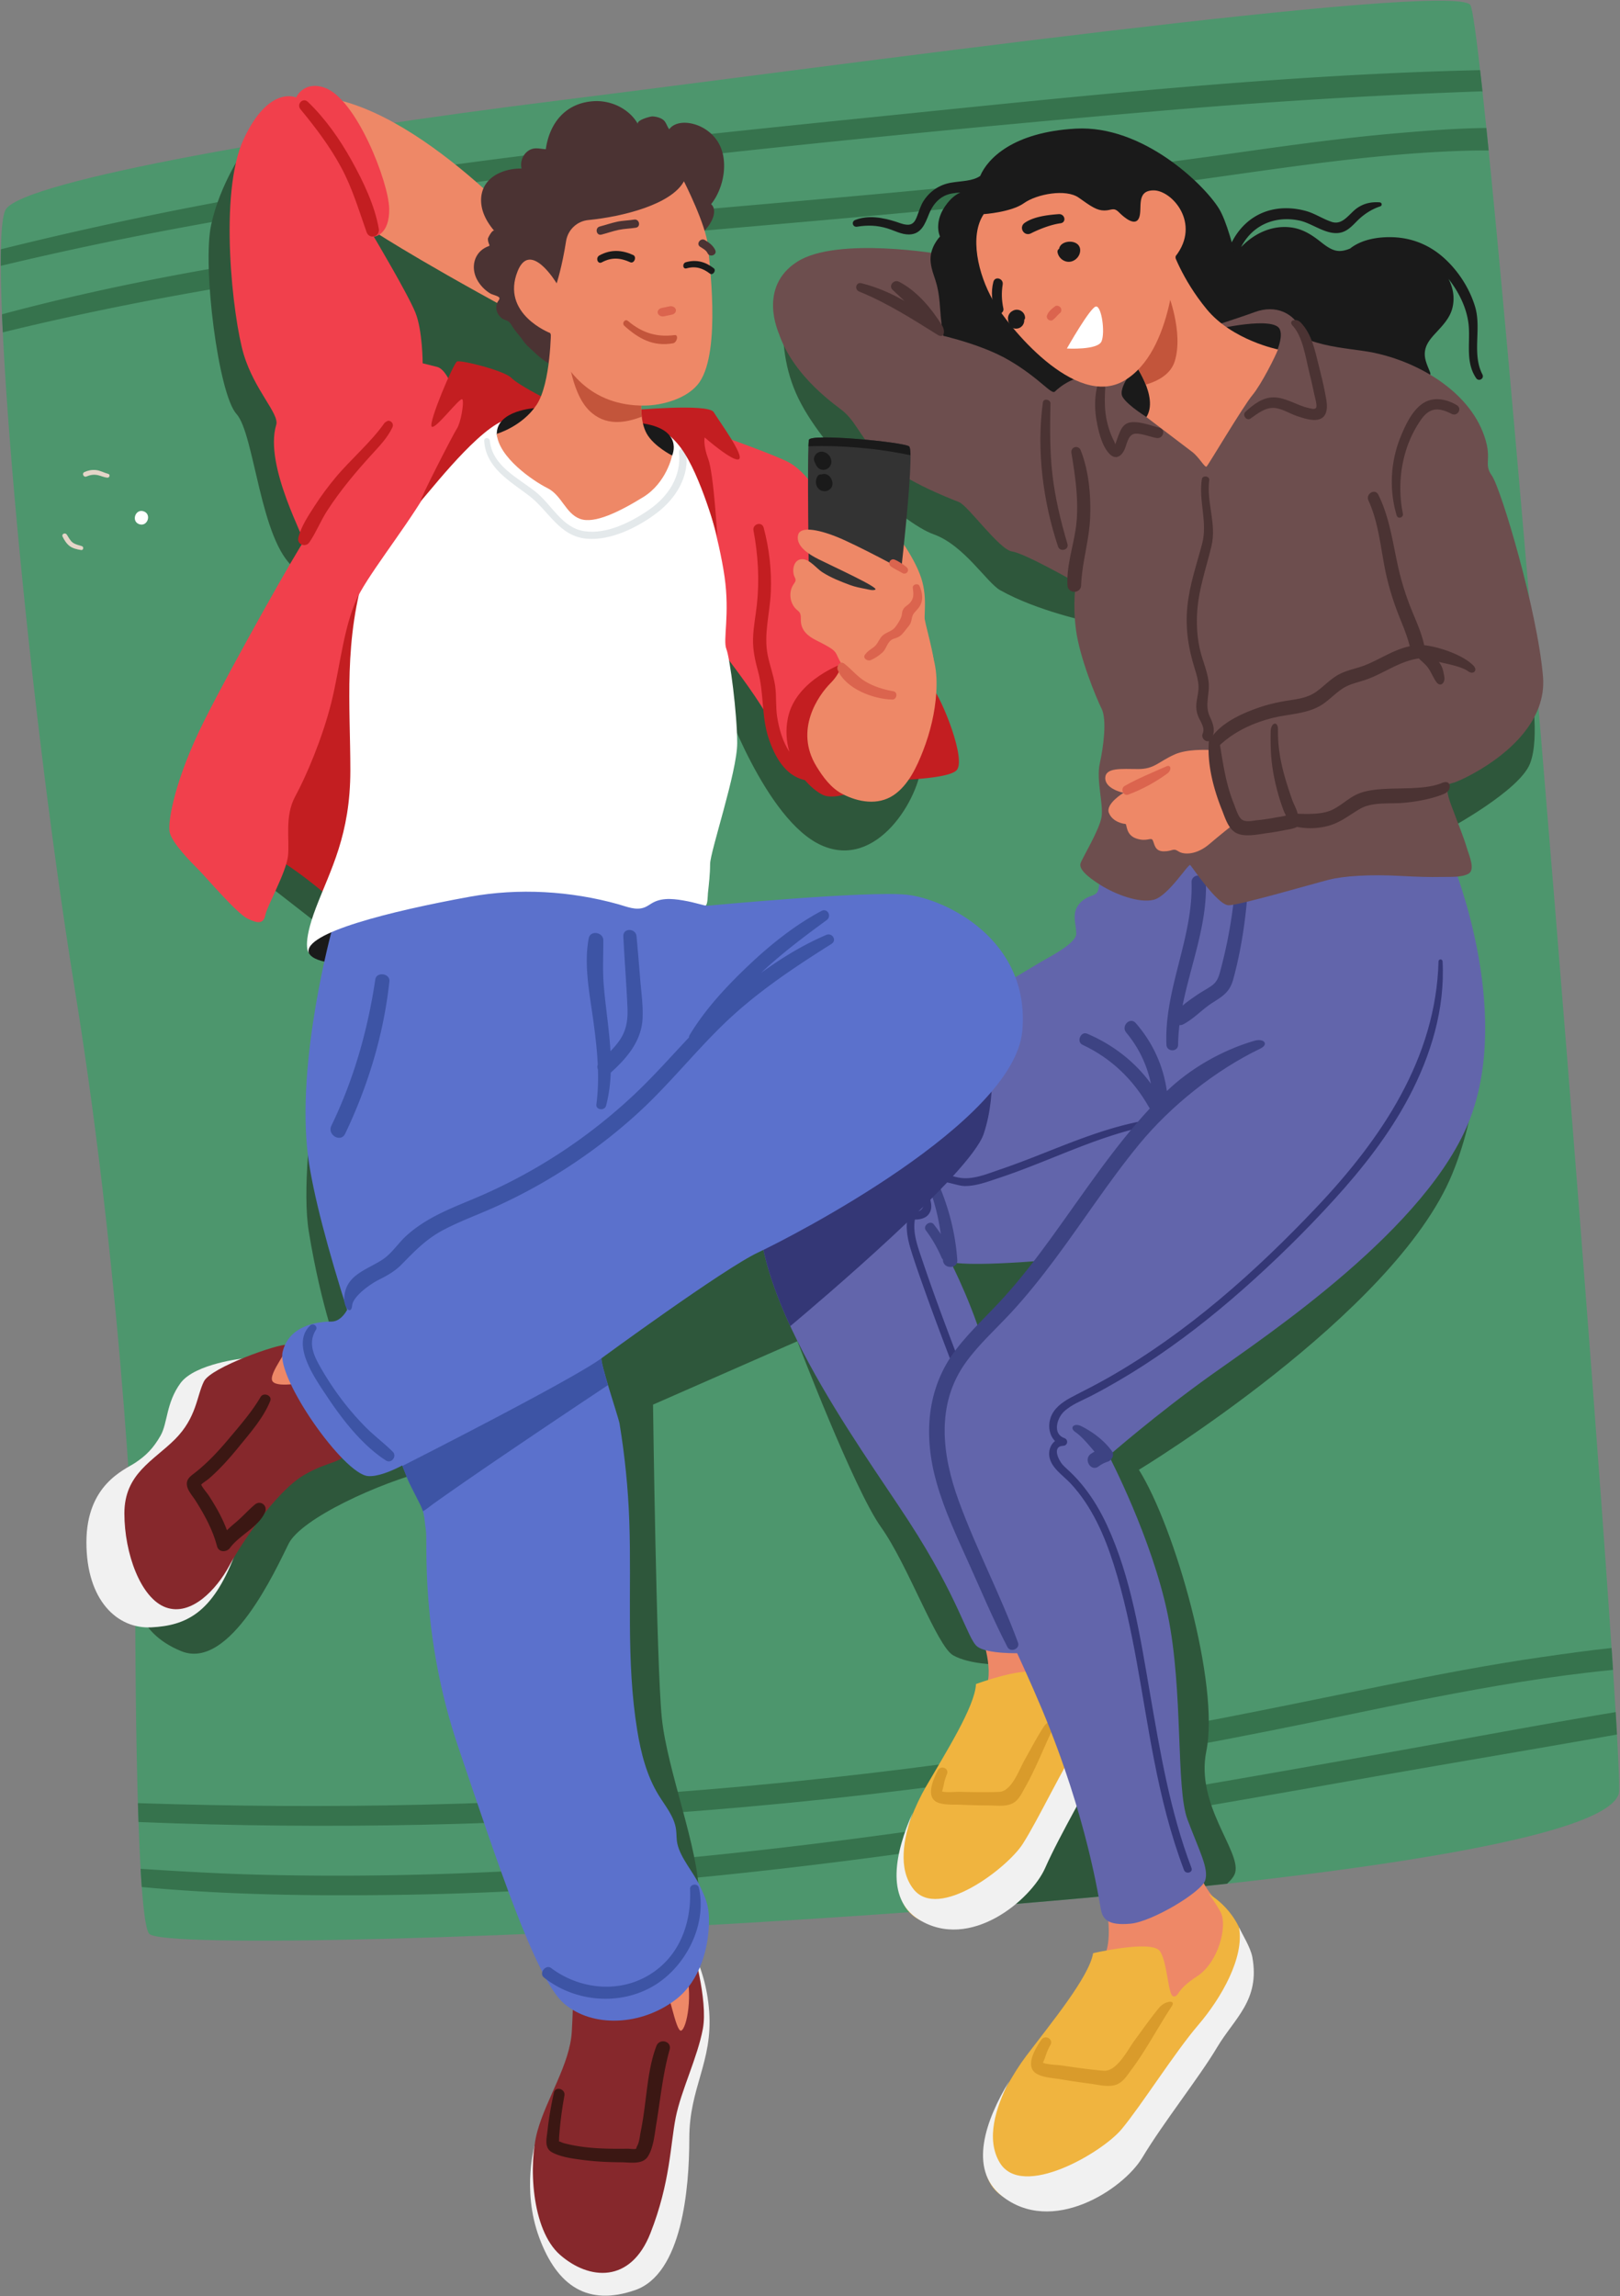 <?xml version="1.0" encoding="UTF-8"?> <svg xmlns="http://www.w3.org/2000/svg" viewBox="0 0 1142 1618"><rect x="0" y="0" width="1142" height="1618" fill="#808080" stroke="none"/><g fill="none" fill-rule="evenodd"><path fill="#4D966D" d="M95.334 1121.808s-.445 229.12 9.83 240.926c17.506 20.115 1015.477-24.121 1036.019-98.866 5.701-20.746-92.296-1243.048-104.703-1260.382-12.408-17.333-462.374 44.885-642.606 67.286-180.233 22.402-375.993 56.28-389.698 76.616-13.705 20.335 13.27 332.068 48.661 550.46 35.392 218.393 42.497 423.96 42.497 423.96"></path><path fill="#36734D" d="M216.404 131.465C143.854 143.283 71.947 157.947.632 175.669a500.836 500.836 0 0 0-.09 11.679c131.303-31.545 265.447-51.095 399.427-66.941 138.155-16.338 276.8-30.189 415.407-42.081 76.314-6.548 152.7-11.289 229.243-13.962.149.152.323.283.486.422a2799.475 2799.475 0 0 0-1.712-15.357c-138.356 3.139-276.38 17.66-413.958 31.669-137.99 14.051-276.078 28.059-413.031 50.367M1138.953 1206.514c-53.045 8.76-105.925 18.807-158.809 28.204-73.872 13.129-147.76 26.176-221.836 38.112-148.21 23.882-297.55 42.982-447.729 47.778-42.058 1.343-84.17 1.554-126.24.529-28.468-.693-56.847-2.361-85.23-4.177.258 4.52.534 8.81.83 12.824 60.06 5.572 120.878 6.402 180.944 5.53 75.601-1.098 151.1-6.051 226.306-13.724 150.518-15.356 299.733-40.93 448.634-67.327 61.295-10.866 122.742-21.084 184.054-31.945-.275-4.883-.583-10.16-.924-15.804M413.77 169.987c143.778-13.546 287.955-23.442 431.056-43.353 41.625-5.791 83.199-12.073 125.035-16.182 20.76-2.038 41.578-3.553 62.43-4.204 5.708-.178 11.41-.223 17.114-.213-.55-5.468-1.088-10.754-1.614-15.845-21.111.201-42.315 1.931-62.955 3.695-37.38 3.195-74.558 8.342-111.693 13.595-72.133 10.204-144.376 18.801-216.898 25.729-144.274 13.782-289.001 23.495-432.526 44.195-74.78 10.785-149.31 24.512-222.323 44.078.167 4.107.358 8.358.57 12.733 135.288-33.111 273.247-51.174 411.804-64.228"></path><path fill="#36734D" d="M497.846 1275.686c75.701-6.093 151.192-14.747 226.318-25.873 75.23-11.141 149.817-25.498 224.256-40.987 41.09-8.55 82.217-17.01 123.674-23.608 21.208-3.375 42.495-6.24 63.87-8.342.37-.036.742-.064 1.113-.1-.324-4.97-.665-10.121-1.022-15.447-16.292 1.736-32.518 4.02-48.509 6.318-37.452 5.38-74.626 12.516-111.69 20.078-74.458 15.194-148.745 30.673-223.814 42.632-150.505 23.976-302.558 37.888-454.926 41.422-66.648 1.546-133.302 1.087-199.917-1.113.134 4.499.277 8.943.431 13.304 133.388 5.487 267.176 2.423 400.216-8.284"></path><path fill="#2E573B" d="M809.6 339.488 557.085 194.454s-13.824 41.811 4.017 82.591c17.84 40.78 75.186 91.753 96.85 99.4 21.665 7.646 37.656 34.177 47.152 39.504 26.124 14.655 63.08 22.301 63.08 22.301l55.435 106.41-14.02 117.24-103.221 47.151-220.463-53.523L496.11 562.5l13.38-70.727s29.948 86.02 69.453 103.86c39.505 17.841 69.452-33.77 70.726-57.983 1.275-24.213-87.293-161.206-87.293-161.206L431.87 294.32l-31.974-84.178s-137.582-80.039-151.624-68.693c-14.042 11.347-76.05-36.105-76.05-36.105s-16.988 23.72-23.36 53.03c-6.371 29.31 5.084 119.31 17.828 133.327 12.743 14.018 16.745 89.823 40.868 108.63 24.124 18.805-70.178 183.197-70.178 183.197l86.31 67.233 14.363 20.697s-29.31 141.453-20.39 196.25c8.92 54.798 21.665 86.656 21.665 86.656l-144.002 166.94s-1.968 28.25 32.44 42.268c34.407 14.018 66.779-57.859 75.7-75.7 8.92-17.84 63.898-43.028 99.579-51.949 35.682-8.92 101.949 321.136 101.949 321.136l83.898-1.134s3.723 10.762 3.723-21.097-22.237-87.143-26.06-124.099c-3.824-36.956-6.205-220.895-6.205-220.895l101.76-44.675s39.77 104.145 58.886 130.906c19.116 26.761 39.505 84.107 50.974 90.48 11.47 6.371 30.585 6.371 30.585 6.371l1.274 34.407-4.432 135.727c57.45-4.623 113.624-9.84 165.616-15.602 3.032-2.74 5.122-5.442 5.757-7.98 3.822-15.294-28.094-47.59-20.391-85.383 9.568-46.934-22.03-157.555-47.517-198.334 0 0 180.116-109.086 220.895-208.486 40.78-99.4 1.209-203.595 1.209-203.595l-3.823-39.505s49.7-26.762 57.346-45.877c7.646-19.115 0-58.62 0-58.62l-268.89-140.179Z"></path><path fill="#6D4E4E" d="M663.824 179.253s-73.44-12.885-101.786 5.153c-28.346 18.038-12.884 50.68-12.884 50.68l128.843 25.338-14.173-81.17Z"></path><path fill="#EE8867" d="M777.506 1333.453s8.313 27.714 1.386 44.343c-6.93 16.63-9.7 41.571-9.7 41.571l66.513 8.315 36.03-63.744s-8.533-20.345-13.274-24.03c-4.741-3.684-11.67-13.384-14.441-24.47-2.772-11.085-41.572-5.543-41.572-5.543l-24.942 23.558Z"></path><path fill="#F0B43F" d="M770.577 1376.41s41.534-9.675 47.114-1.386c5.58 8.29 5.543 31.89 9.7 31.871 4.157-.018 1.188-4.353 16.387-14.122 15.2-9.768 22.01-36.127 16.423-45.802-5.586-9.675-8.369-12.434-8.369-12.434s23.612 12.365 26.514 41.453c2.902 29.087-10.9 41.62-23.278 62.462-12.378 20.841-39.925 54.234-50.904 77.841-10.98 23.606-67.388 52.571-98.248 30.926-28.182-19.766-.355-74.84 17.555-98.478 17.908-23.638 44.335-55.702 47.106-72.33"></path><path fill="#F1F1F1" d="M882.82 1379.182c-1.228-6.745-6.982-15.905-9.37-20.943 3.864 21.15-12.478 49.78-28.737 68.75-16.629 19.4-40.186 56.814-54.043 73.443-13.858 16.628-70.262 49.645-85.914 23.557-9.913-16.52-2.903-38.725 6.617-57.33-16.579 27.382-28.833 61.672-5.457 80.56 35.56 28.734 85.914-4.366 99.303-26.694 14.913-24.87 40.28-56.76 52.658-77.6 12.378-20.842 30.485-33.258 24.942-63.743"></path><path fill="#D99B2B" d="M817.287 1414.65c-6.089 7.29-11.518 15.19-17.187 22.813-5.202 6.996-12.708 22.636-22.295 21.78-9.927-.887-19.808-2.261-29.659-3.756-1.704-.258-12.28-.708-12.997-2.124.272.537 2.276-5.513 2.24-5.403a35.268 35.268 0 0 1 3.075-6.803c2.436-4.166-3.724-7.62-6.394-3.737-4.053 5.892-12.193 18.978-3.104 24.068 4.771 2.672 11.841 2.919 17.155 3.83 6.853 1.175 13.736 2.179 20.631 3.079 5.694.744 12.754 2.712 18.336.588 4.886-1.86 7.79-6.923 10.795-10.895 9.261-12.24 19.624-31.484 28.123-44.265 3.251-4.89-4.879-3.771-8.719.825"></path><path fill="#EE8867" d="M689.486 1146.089s10.903 24.756 6.39 40.979c-4.515 16.226-4.216 39.685-4.216 39.685l62.666.059 26.09-63.285s-10.258-17.893-15.08-20.766c-4.824-2.872-12.368-11.073-16.214-21.039-3.848-9.966-39.206-.359-39.206-.359l-20.43 24.726Z"></path><path fill="#F0B43F" d="M688.002 1186.74s37.42-13.756 43.551-6.708 8.812 28.948 12.668 28.452c3.854-.495.6-4.176 13.577-14.987 12.977-10.813 16.262-36.05 9.966-44.384-6.296-8.334-9.197-10.572-9.197-10.572s23.331 8.755 29.371 35.406c6.039 26.652-5.323 39.868-14.409 60.628-9.085 20.761-30.798 54.911-38.267 78.076-7.471 23.165-56.469 56.53-87.591 40-28.421-15.096-8.941-69.393 4.952-93.385 13.895-23.99 34.722-56.78 35.379-72.526"></path><path fill="#F1F1F1" d="M792.455 1176.394c-1.914-6.117-8.308-13.952-11.103-18.353 6.02 19.179-5.847 47.62-18.75 67.092-13.194 19.912-30.743 57.334-41.685 74.357-10.942 17.02-59.473 54.143-76.996 31.742-11.097-14.185-7.15-35.593-.459-53.95-12.23 27.312-19.653 60.536 4.21 75.369 36.298 22.565 79.203-13.94 89.055-36.195 10.975-24.79 30.837-57.293 39.923-78.054 9.085-20.76 24.455-34.362 15.805-62.008"></path><path fill="#D99B2B" d="M735.74 1216.841c-4.812 7.465-8.939 15.419-13.32 23.143-4.022 7.088-9.186 22.463-18.18 22.772-9.312.32-18.637.183-27.947-.07-1.61-.044-11.476.756-12.303-.476.313.467 1.477-5.376 1.456-5.27a32.95 32.95 0 0 1 2.07-6.665c1.782-4.146-4.332-6.642-6.362-2.732-3.08 5.934-9.128 19.011-.11 22.687 4.734 1.929 11.321 1.345 16.357 1.579 6.493.301 12.994.44 19.494.482 5.37.035 12.145 1.048 17.08-1.564 4.318-2.287 6.43-7.32 8.761-11.351 7.184-12.421 14.582-31.468 20.996-44.304 2.453-4.911-4.96-2.936-7.993 1.769"></path><path fill="#6265AB" d="M719.122 1164.988s-23.374.794-30.302-4.749c-6.928-5.543-12.47-33.257-48.5-88.686-36.028-55.428-115.707-161.433-104.622-234.876 5.816-38.534 51.305-73.472 81.758-90.073 28.07-15.301 105.373-62.387 116.744-69.005 5.711-3.323 24.61-12.903 24.5-19.656-.092-5.37-2.022-10.827-.578-16 1.38-4.937 5.72-8.653 10.543-10.393 1.575-.568 3.308-1.018 4.403-2.285.87-1.004 1.186-2.36 1.464-3.658.397-1.851 5.421-30.731 5.752-30.738l126.093-2.772 5.543 217.557-155.893 76.907s-69.286 6.929-85.915 2.772c0 0 18.015 34.642 26.33 69.286 8.314 34.642 34.642 203.698 34.642 203.698l-11.962 2.671Z"></path><path fill="#3D4383" d="M659.666 829.834c-1.619-3.577-7.938-.979-6.41 2.703 4.914 11.844 8.174 24.372 9.944 37.092-1.578-2.346-3.222-4.65-5-6.882-2.466-3.096-7.93 1.058-5.534 4.271a94.307 94.307 0 0 1 11.082 19.217c.252.585.588 1.025.975 1.345.004.124.011.25.014.373.192 6.515 10.536 6.45 10.09 0-1.415-20.472-6.723-39.476-15.16-58.119"></path><path fill="#343776" d="M803.428 790.327c-34.286 6.808-65.437 22.623-98.353 33.777-8.461 2.87-18.226 7.038-27.264 6.047-6.55-.718-12.782-4.415-19.507-2.564-4.506 1.24-7.684 4.487-8.376 9.136-.367 2.465.138 4.912.52 7.341.219 1.391 1.09 3.903.747 5.138-1.248 4.475-4.51 5.02-8.442 4.808-1.138-.06-2.324.874-2.59 1.971-2.131 8.797-.438 17.125 2.215 25.63 3.03 9.71 6.476 19.312 9.892 28.892 7.03 19.72 14.499 39.277 21.964 58.834 1.225 3.21 6.44 1.818 5.199-1.434-6.834-17.89-13.668-35.784-20.17-53.8a1251.44 1251.44 0 0 1-9.247-26.489c-3.063-9.122-6.682-18.512-5.082-28.186 4.52-.05 9.04-1.188 10.91-5.872 1.985-4.97-1.324-9.567-.666-14.47 1.619-12.078 17.134-3.44 24.63-3.303 8.24.15 16.619-3.119 24.327-5.662 33.734-11.128 65.646-27.732 100.433-35.66 2.705-.616 1.548-4.667-1.14-4.134"></path><path fill="#6265AB" d="M1024.162 608.726s41.571 101.157 12.472 178.757c-29.1 77.599-144.115 153.813-182.914 181.528-38.8 27.714-72.057 56.815-72.057 56.815s30.485 58.199 41.571 112.242c11.085 54.043 5.542 121.942 13.857 144.114 8.314 22.172 15.243 34.643 12.471 42.957-2.77 8.315-37.414 29.1-52.657 30.485-15.242 1.386-19.399-2.77-20.785-9.7-1.386-6.927-9.7-65.128-41.57-141.342-31.873-76.214-80.373-159.357-77.602-206.471 2.772-47.114 116.401-146.886 141.343-185.686 24.943-38.8 33.257-88.685 33.257-88.685l22.511-131.915 170.103 16.9Z"></path><path fill="#3D4383" d="M884.205 733.44c-23.557 6.929-45.578 19.96-61.632 35.413-2.508-17.853-9.95-34.143-21.934-47.895-4.038-4.634-10.585 2.076-6.706 6.706 8.755 10.45 14.668 22.824 17.408 36.036-11.352-15.651-27.189-27.768-45.033-35.284-4.42-1.862-7.656 5.75-3.288 7.795 20.371 9.538 35.99 24.655 47.01 44.147.161.286.345.525.531.758-25.84 27.876-47.27 60.545-69.397 91.033-10.406 14.339-21.199 28.413-33.06 41.587-11.186 12.425-23.71 23.665-33.929 36.945-21.32 27.708-23.238 61.599-13.869 94.425 5.517 19.33 14.13 37.706 22.377 55.986 8.98 19.905 17.482 40.223 27.518 59.619 2.086 4.032 9.05 1.235 7.44-3.136-12.44-33.803-29.364-65.86-41.73-99.688-11.896-32.536-16.424-68.368 5.06-98.007 9.19-12.68 20.984-23.23 31.594-34.672 11.001-11.863 21.09-24.54 30.776-37.487 20.132-26.91 38.29-55.313 59.65-81.297 22.247-27.058 53.54-52.094 85.371-67.441 6.4-3.085 2.637-7.541-4.157-5.543"></path><path fill="#3D4383" d="M869.969 632.273c-1.884 17.67-5.187 35.13-9.817 52.285-1.246 4.614-2.422 7.653-6.491 10.42-3.261 2.216-6.788 4.04-10.041 6.295-3.222 2.233-6.815 4.64-9.98 7.395 5.762-28.895 17.33-56.886 16.462-86.812-.19-6.508-10.33-6.534-10.133 0 1.176 39.141-19.321 75.062-17.705 114.323.217 5.271 8.17 5.321 8.227 0 .05-4.638.39-9.23.933-13.792a4.76 4.76 0 0 0 2.564-.497c7.514-3.812 13.695-10.826 20.92-15.38 7.613-4.798 12.064-7.605 14.518-16.635 5.113-18.816 8.153-38.19 9.81-57.602.509-5.98-8.645-5.845-9.267 0M783.858 1022.665c-5.347-7.434-13.332-13.496-21.595-17.626-5.038-2.519-8.77.98-4.157 4.157 4.694 3.234 9.835 9.553 13.45 13.794-.845.457-1.678.946-2.491 1.494-5.564 3.755-.117 12.885 5.246 8.974 2.067-1.508 4.096-2.63 6.537-3.394 2.843-.89 4.994-4.64 3.01-7.399"></path><path fill="#343776" d="M1016.927 677.476c-.098-1.829-2.81-1.85-2.857 0-1.812 68.252-40.247 124.91-85.647 172.914-43.474 45.965-91.67 88.847-146.844 120.29-7.585 4.321-15.328 8.304-23.102 12.27-5.752 2.934-11.807 6.193-15.601 11.625-4.485 6.424-4.4 15.638.843 20.925-2.782 2.187-4.376 5.792-4.125 9.728.556 8.716 9.74 14.373 15.112 20.148 14.84 15.954 23.817 36.378 30.332 56.92 14.279 45.008 19.548 92.265 28.604 138.45 5.13 26.173 11.52 52.095 21.002 77.061 1.239 3.263 6.537 1.85 5.282-1.456-15.101-39.765-22.112-81.757-29.325-123.498-6.858-39.677-13.185-81.253-30.254-118.089-4.296-9.27-9.454-18.133-15.748-26.194-3.061-3.918-6.368-7.62-9.954-11.065-1.85-1.776-3.845-3.432-5.574-5.327-2.36-2.586-8.085-12.957.533-13.35 3.143-.143 3.666-4.376.73-5.394-8.518-2.952-5.23-13.94-.505-18.508 5.397-5.217 13.142-8.019 19.702-11.426 12.834-6.669 25.32-13.998 37.457-21.864 24.513-15.889 47.607-33.943 69.487-53.28 22.475-19.863 43.995-40.988 64.174-63.185 20.007-22.009 38.589-45.657 52.526-72.032 15.496-29.326 25.542-62.256 23.752-95.663"></path><path fill="#1A1A1A" d="M1045.01 263.862c-7.598-14.676-.458-32.265-5.196-47.861-3.993-13.14-12.136-25.61-22.441-34.687-10.092-8.89-22.275-13.742-35.723-14.165-10.036-.316-21.852 1.53-29.933 8.017-3.44 1.363-6.971 2.318-10.737 1.237-4.31-1.237-7.988-4.458-11.47-7.127-6.152-4.717-12.323-8.273-20.178-9.106-13.271-1.408-25.504 4.605-34.431 13.942a37.882 37.882 0 0 1 5.38-7.911c9.175-10.35 22.679-13.615 35.954-10.725 9.486 2.066 20 11.377 30.032 8.12 4.179-1.356 7.245-4.696 10.242-7.72 4.656-4.697 10.16-8.37 16.485-10.456 1.565-.516 1.237-2.701-.381-2.818-5.881-.423-11.12.645-16.012 4.08-5.564 3.907-10.017 12.265-17.846 9.684-6.35-2.093-11.82-5.982-18.382-7.748-6.383-1.717-13.067-2.345-19.634-1.504-24.622 3.15-38.168 25.794-38.32 48.745-7.185 26.947 9.24 58.067 33.134 71.843 14.975 8.634 33.797 11.108 50.839 10.669 8.937-.231 17.69-1.665 26.298-4.052 10.038-2.784 19.755-6.226 30.315-5.956 1.734.044 2.848-.876 3.368-2.09 1.399-.772 2.387-2.322 1.749-3.941-1.923-4.88-4.39-9.553-3.588-14.951.743-4.99 3.903-8.725 7.222-12.341 4.94-5.381 10.278-10.703 12.098-18.021 1.803-7.253.46-14.252-2.745-20.505 7.686 9.799 13.583 21.848 14.34 34.329.745 12.23-2.164 24.796 5.128 35.61 1.843 2.732 5.962.363 4.433-2.591"></path><path fill="#1A1A1A" d="M859.306 147.021c-10.488-17.043-53.752-58.997-100.95-56.375-44.581 2.478-62.251 21.328-67.388 33.354-5.6 3.797-13.041 3.437-20.643 4.753-8.001 1.386-14.8 5.914-19.214 12.748-2.13 3.297-3.09 6.921-4.503 10.532-.807 2.06-1.635 4.36-3.67 5.587-3.256 1.962-8.172-.362-11.354-1.367-9.17-2.896-19.433-4.864-28.693-1.242-2.958 1.156-1.835 5.265 1.309 4.746 7.382-1.219 14.082-1.006 21.276 1.181 5.046 1.533 10.012 4.41 15.429 4.294 8.623-.184 11.224-7.608 13.966-14.398 2.145-5.309 5.506-10.082 10.748-12.72 3.552-1.788 7.473-2.166 11.394-2.452-2.75 1.236-5.802 3.282-9.117 7.426-10.488 13.11-5.244 23.598-5.244 23.598s-7.867 7.866-6.555 18.355c1.31 10.488 5.244 11.8 6.555 31.464 1.31 19.665 3.933 27.532 3.933 27.532l66.863 53.752 123.236-51.13 23.599-22.287s-10.49-60.308-20.977-77.35"></path><path fill="#6D4E4E" d="M607.134 193.426s43.807 34.788 48.96 41.23c0 0 33.5 6.442 55.403 19.326 21.904 12.885 29.634 24.48 32.21 21.904 2.578-2.577 14.174-12.884 32.213-11.596 19.06 1.36 41.863-8.208 59.893-13.193 13.327-3.684 26.61-7.531 39.867-11.46 5.706-1.691 11.458-3.288 17.119-5.127 11.526-3.744 20.07 1.514 30.649 5.357 12.338 4.482 25.567 5.66 38.465 7.558 32.062 4.719 70.545 24.945 83.289 56.807 7.732 19.326 0 21.903 6.443 30.922 6.442 9.019 32.21 95.344 36.076 141.729 2.54 30.49-23.673 53.885-47.888 67.516-4.534 2.552-9.212 4.942-14.058 6.849-.966.38-3.928.859-4.577 1.635-2.991 3.582 1.989 14.808 3.31 18.46 3.257 8.998 7.09 17.798 9.772 26.996 1.296 4.449 5.992 14.67.807 17.44-5.007 2.678-12.997 2.085-18.45 2.207-9.374.209-18.766-.144-28.126-.664-23.191-1.29-41.23 0-51.537 2.577-10.308 2.577-63.134 18.038-70.864 18.038-7.731 0-25.77-27.057-27.057-28.345-1.29-1.29-15.462 21.903-25.77 24.48-10.307 2.577-27.056-3.866-37.364-10.308-10.307-6.442-15.462-11.596-14.173-15.461 1.288-3.865 13.529-23.836 14.817-32.856 1.289-9.018-3.865-25.768-1.288-37.364 2.577-11.596 5.154-30.923 1.288-38.653-3.865-7.731-15.461-36.076-18.038-55.403-2.577-19.327 0-33.5 0-33.5s-36.077-20.614-45.095-21.903c-9.02-1.288-30.923-32.211-37.365-34.788-6.442-2.577-43.807-16.75-57.98-33.5-14.173-16.75-15.461-24.48-25.768-32.21-10.308-7.731-42.52-32.211-46.384-67-3.02-27.163 20.615-45.094 61.2-27.7"></path><path fill="#EE8867" d="M861.129 555.554c-2.912-8.72-4.33-17.808-5.498-26.9-6.765-.438-19.368-.64-27.53 2.986-11.596 5.154-14.173 10.308-25.769 10.308-11.596 0-23.192-1.289-23.192 6.442s12.885 10.308 12.885 10.308-12.885 7.731-10.308 14.172c2.577 6.443 10.308 7.731 11.596 7.731 1.289 0 0 7.731 7.73 10.307 7.732 2.578 10.308-1.288 11.597 1.29 1.288 2.576 1.288 7.73 7.73 7.73 6.443 0 6.443-2.577 10.308 0s12.884 2.577 21.903-5.154c6.934-5.943 15.36-12.623 18.895-15.403-3.584-7.882-7.599-15.589-10.347-23.817"></path><path fill="#4B3333" d="M1038.76 469.152c-7.257-7.57-24.182-13.325-34.795-14.477-1.767-8.284-5.21-15.922-8.43-23.755-3.787-9.21-6.898-18.685-9.22-28.371-4.368-18.235-6.236-36.913-14.69-53.922-2.327-4.683-9.084-.583-6.953 4.064 7.89 17.21 8.716 36.5 13.056 54.71 2.209 9.268 5.16 18.322 8.684 27.169 2.745 6.89 5.62 13.665 7.372 20.842-11.222 2.34-20.604 8.984-31.258 13.273-6.218 2.503-12.983 3.444-18.907 6.704-5.674 3.122-10.11 7.948-15.284 11.753-6.196 4.557-13.013 5.384-20.405 6.54-7.124 1.116-14.16 2.715-20.971 5.099-11.596 4.059-24.871 10.075-32.51 20.198-1.156.59-2.091 1.69-2.218 3.11-1.45 16.08 3.178 33.75 9.13 48.553 2.16 5.374 4.348 13.157 9.803 16.207 6.118 3.422 15.993 1.046 22.49.188a160.168 160.168 0 0 0 12.287-2.086c2.535-.538 5.899-.877 8.353-2.231 7.407 1.409 14.884 1.212 22.206-.798 8.769-2.407 14.716-7.621 22.384-12.01 8.143-4.66 19.34-3.456 28.397-4.002 9.316-.562 22.267-2.805 30.865-6.567 6.01-2.631 4.66-10.273-1.29-7.731-16.241 6.94-42.774 1.18-58.917 7.568-7.223 2.858-12.587 8.832-19.747 11.916-6.631 2.857-16.28 2.549-23.41 2.349-.775-3.36-2.846-6.896-3.78-9.563-5.856-16.734-10.374-31.923-10.104-49.635.099-6.557-5.045-5.27-5.155 1.289-.185 11.24.124 20.164 2.25 31.208a151.605 151.605 0 0 0 3.895 15.673c.9 2.942 1.885 5.86 2.97 8.739.122.322.939 2.146 1.652 3.58-2.624.693-5.573 1.024-7.863 1.467-4.198.81-8.427 1.43-12.684 1.842-3.531.34-8.667 1.769-11.338-1.237-2.23-2.51-3.775-7.765-5-10.831-5.367-13.433-7.338-26.97-9.606-41 10.283-9.443 22.589-15.21 36.056-18.777 12.477-3.305 26.42-2.771 37.238-10.543 4.45-3.197 8.284-7.195 12.83-10.254 5.66-3.805 12.383-4.678 18.636-7.111 11.75-4.572 21.93-12.12 34.595-14.183.247-.04.475-.104.689-.184 1.895 1.874 4.09 3.574 5.742 5.554 2.833 3.396 4.192 7.485 6.66 11.036 2.749 3.954 6.466 1.029 5.68-3.633-.647-3.84-1.255-7.207-3.851-10.43 5.348 1.306 15.976 3.18 20.6 6.565 3.809 2.787 6.94-.658 3.867-3.865M761.855 317.398c-1.6-4.093-7.271-2.535-6.562 1.809 2.58 15.812 4.905 31.24 3.708 47.318-1.138 15.302-7.293 30.497-6.501 45.867.318 6.173 9.38 6.215 9.623 0 .632-16.28 5.819-31.89 6.376-48.241.53-15.604-.926-32.127-6.644-46.753M1026.978 285.537c-7.598-4.573-17.132-6.297-24.713-.743-6.852 5.02-11.148 14.055-14.373 21.67-7.622 18.002-8.88 37.98-3.348 56.72.838 2.84 4.965 1.647 4.397-1.211-2.961-14.9-2.282-30.338 2.297-44.841a79.532 79.532 0 0 1 9.152-19.395c2.189-3.367 4.64-6.74 8.435-8.34 4.964-2.094 10.067.094 14.556 2.294 4.083 2 7.572-3.762 3.597-6.154"></path><path fill="#4B3333" d="M752.48 383.293c-4.83-16.327-8.785-32.713-10.678-49.668-1.837-16.456-1.615-32.786-1.298-49.305.057-2.975-4.913-3.816-5.338-.723-4.584 33.287.06 69.751 10.675 101.526 1.393 4.17 7.907 2.455 6.639-1.83M664.291 229.684c-7.418-12.05-17.774-24.613-30.594-31.164-3.556-1.817-7.619 2.784-4.44 5.754 2.823 2.639 5.59 5.202 8.268 7.787-9.59-5.553-19.95-9.913-30.267-12.477-3.89-.967-5.144 4.414-1.613 5.852 19.643 8.003 37.307 19.253 55.225 30.453 5.078 3.174 5.42-2.957 3.421-6.205"></path><path fill="#DB644E" d="M822.303 540.016c-9.145 4.053-20.85 8.834-29.497 13.852-3.158 1.833-1.068 7.395 2.56 6.072 9.542-3.481 19.494-8.928 27.662-14.953 2.939-2.17 2.613-6.45-.725-4.971"></path><path fill="#4B3333" d="M852.871 505.033c-3.927-8.277.185-16.122-.915-24.836-.915-7.257-3.93-13.996-5.715-21.044-2.125-8.394-2.767-17.072-2.42-25.707.683-16.993 6.23-32.202 10.161-48.509 3.828-15.869-3.616-30.806-1.543-46.589.385-2.924-4.717-3.64-5.189-.702-2.45 15.272 4.193 30.374.196 45.49-3.934 14.876-8.933 28.993-10.44 44.442-1.48 15.15.664 29.124 5.187 43.553 1.275 4.065 2.495 8.177 2.69 12.458.187 4.132-1.096 8.022-1.486 12.093-.293 3.065.013 5.861 1.095 8.731 1.425 3.782 5.18 8.19 3.368 12.417-1.782 4.163 4.03 7.89 6.258 3.658 2.855-5.414 1.244-10.206-1.247-15.455"></path><path fill="#6D4E4E" d="M779.784 265.578s-6.442 11.596-5.153 20.615c1.288 9.02 9.018 34.788 11.595 34.788s6.443-20.615 11.596-21.903c5.153-1.289 36.076 10.307 36.076 10.307l31.45-5.516s25.242-24.118 32.972-22.83c7.731 1.29 27.058 11.596 32.211 10.308 5.154-1.289-7.668-44.493-11.596-55.403-5.797-16.106-19.97-21.259-34.143-16.106-14.173 5.154-40.586 13.53-40.586 13.53l-64.422 32.21Z"></path><path fill="#4B3333" d="M817.307 301.43c-6.021-1.572-14.483-4.811-20.687-3.727-5.491.959-7.116 6.408-8.87 10.979-.188.492-1.11 3.359-1.627 4.523-.024-1.054-1.372-3.455-1.53-3.794a62.324 62.324 0 0 1-4.051-11.584c-1.965-8.054-1.911-16.05-1.426-24.253.194-3.293-5.003-3.986-5.754-.78-1.822 7.779-1.713 15.834-.346 23.68 1.25 7.178 3.774 17.888 9.046 23.319 4.422 4.556 8.547 1.75 10.682-3.076 1.798-4.065 2.56-10.947 7.867-11.117 4.508-.145 10.239 2.309 14.705 3.053 4.654.775 6.75-5.978 1.99-7.222"></path><path fill="#1A1A1A" d="M800.752 258.15s-13.237 15.16-9.372 21.601c3.865 6.442 18.575 15.211 18.575 15.211l20.078-7.48-11.595-29.635-17.686.303ZM857.09 232.079s41.004-9.548 45.096 0c3.865 9.019-9.236 29.417-9.236 29.417l-38.436-1.071 2.577-28.346Z"></path><path fill="#EE8867" d="M799.11 255.27s18.038 24.48 9.02 38.654c0 0 27.056 20.615 32.21 24.48 5.154 3.866 9.02 11.596 10.308 10.308 1.288-1.29 25.77-42.518 32.211-50.25 6.442-7.73 16.75-28.345 18.038-32.21 0 0-32.21-6.442-50.249-28.346-18.038-21.903-24.48-42.518-24.48-42.518L799.11 255.27Z"></path><path fill="#C3553B" d="m811.714 218.06-12.604 37.21s5.18 7.037 8.6 15.747c8.902-2.584 17.583-7.406 20.39-16.39 6.443-20.615-5.154-48.961-5.154-48.961l-11.232 12.395Z"></path><path fill="#EE8867" d="M828.745 180.541s-1.289 67-36.076 87.614c-34.788 20.615-82.46-38.653-92.769-56.69-10.306-18.039-16.749-45.097-6.44-60.558 0 0 19.325-1.288 28.345-7.73 9.018-6.443 29.633-10.308 38.652-3.866 9.02 6.442 12.885 9.02 18.04 9.02 5.152 0 6.44-2.578 10.306 1.288 3.866 3.865 11.596 10.307 14.172 3.865 2.578-6.443-2.576-19.327 10.308-19.327 12.885 0 33.5 23.192 15.462 46.384"></path><path fill="#1A1A1A" d="M722.605 223.917c-.09-4.18-4.583-6.9-8.347-5.064-.17.083-.33.18-.487.28-1.988 1.003-3.224 3.135-3.206 5.39.003.32.048.643.13.956a5.262 5.262 0 0 0 .963 2.888c-.071.821.37 1.603 1.079 2.118 1.915 1.395 4.724 1.471 6.698.142 1.838-1.238 2.679-3.18 2.6-5.274.353-.387.582-.875.57-1.436M746.603 175.342c-.753.454-1.293 1.3-1.108 2.396.635 3.785 4.114 6.803 7.99 6.755 3.943-.047 7.439-3.326 7.914-7.191 1.112-9.034-13.722-8.885-14.796-1.96M746.285 150.907c-7.724.57-17.375 1.674-23.846 6.077-4.578 3.114-.629 9.961 4.35 7.44 5.944-3.01 14.14-6.175 20.784-7.075 4.444-.602 3.201-6.773-1.288-6.442"></path><path fill="#DB644E" d="M747.54 216.644c-.817-1.056-2.637-1.651-3.819-.762-1.114.838-2.198 1.704-3.192 2.682-1.137 1.12-1.913 2.298-2.485 3.797-.387 1.013.188 2.316.996 2.92.804.6 2.206.892 3.085.217 1.048-.804 1.877-1.606 2.75-2.588a25.425 25.425 0 0 1 2.433-2.38c1.115-.961 1.071-2.8.231-3.886"></path><path fill="#FFF" d="M752.083 245.608s16.75-29.634 20.615-29.634c3.864 0 6.442 18.038 3.864 24.48-2.576 6.442-24.479 5.154-24.479 5.154"></path><path fill="#4B3333" d="M934.088 276.963c-1.241-6.615-2.887-13.185-4.53-19.71-2.653-10.525-4.854-21.798-12.562-29.916-3.392-3.573-9.178-1.401-5.791 2.165 7.127 7.506 9.205 22.542 11.6 32.25 1.315 5.327 2.578 10.677 3.669 16.055.367 1.807 2.445 8.607 1.117 9.777-1.227 1.081-3.022.386-4.957-.029-8.311-1.782-16.178-7.482-24.79-7.536-7.83-.049-14.47 5.145-19.904 10.223-2.436 2.275.797 6.659 3.622 4.695 4.807-3.343 10.069-7.721 16.282-7.475 5.703.224 11.062 3.94 16.396 5.716 6.128 2.04 17.608 6.117 20.502-2.465 1.424-4.221.14-9.516-.654-13.75"></path><path fill="#1A1A1A" d="M707.321 217.438c-1.217-5.83-1.434-11.067-.486-16.958.68-4.234-5.464-6.163-6.58-1.814-1.785 6.94-1.139 14.477 1.657 21.052 1.375 3.233 6.055.815 5.41-2.28"></path><path fill="#343776" d="M693.459 798.991c10.308-30.922 3.865-64.422 3.865-64.422l-127.1 46.074c-17.221 16.206-31.444 35.615-34.526 56.033-4.408 29.21 5.547 63.57 21.396 97.85 18.771-15.734 126.955-107.305 136.365-135.535"></path><path fill="#1A1A1A" d="M241.876 679.104s-26.761 0-24.63-11.317c2.876-15.268 32.276-47.304 32.276-47.304h15.292l-22.938 58.62Z"></path><path fill="#EE8867" d="M225.31 940.346s-35.682 8.92-40.78 16.566c-5.097 7.647 7.647 35.682 7.647 35.682l57.589 2.514-24.456-54.762Z"></path><path fill="#F1F1F1" d="M172.303 957.18s-34.923 3.556-45.118 17.573c-10.195 14.018-8.921 28.036-14.018 36.956-5.098 8.92-10.195 14.019-17.841 19.116-7.646 5.097-34.408 15.293-34.408 56.072s21.664 61.169 45.877 59.894c24.213-1.274 42.78-9.857 58.347-50.17 15.565-40.31 27.035-92.557 27.035-92.557l-19.874-46.883Z"></path><path fill="#86282C" d="M217.664 973.479s-21.664 5.098-25.487 0c-3.823-5.098 13.733-24.615 9.415-25.688-4.318-1.074-52.743 15.494-57.841 25.688-5.097 10.195-5.097 25.487-20.39 40.779-15.292 15.292-35.681 24.213-35.681 52.248 0 28.036 11.469 59.896 29.31 66.267 17.84 6.372 35.682-12.743 44.602-29.31 8.92-16.566 33.134-52.25 52.249-63.717 19.115-11.47 29.673-7.948 30.129-19.266.455-11.32-22.483-48.275-26.306-47.001"></path><path fill="#3B1713" d="M147.372 1041.913a136.642 136.642 0 0 0 7.23-6.806c4.937-4.987 9.524-10.312 13.951-15.756 8.048-9.894 17.1-20.125 21.917-32.047 1.602-3.964-4.7-6.374-6.769-2.854-6.206 10.557-14.43 19.963-22.293 29.318-7.102 8.45-14.649 16.65-23.3 23.546-3.203 2.554-6.974 4.65-6.326 9.318.552 3.981 3.934 7.495 6.024 10.794 6.401 10.104 12.096 20.51 15.164 32.141 1.198 4.543 6.746 4.492 9.188 1.201 6.781-9.14 19.903-14.496 24.618-24.986 2.116-4.707-3.059-8.924-7.13-5.502-4.713 3.961-8.829 8.691-13.61 12.677-2.113 1.762-4.132 3.546-6.054 5.418-1.757-4.724-3.904-9.29-6.35-13.738-1.934-3.513-4.028-6.933-6.189-10.309-1.429-2.232-4.267-5.269-5.642-8.102 1.616-1.598 4.085-3.017 5.571-4.313"></path><path fill="#F1F1F1" d="M377.334 1510.045s-9.934 32.432 2.81 66.84c12.743 34.407 34.407 48.425 67.54 36.956 33.134-11.469 38.23-71.364 38.23-107.046s16.567-53.522 14.019-89.204c-2.55-35.683-19.115-54.798-19.115-54.798l-57.346 43.328-21.664 75.188-24.474 28.736Z"></path><path fill="#EE8867" d="M481.528 1364.905s10.121 34.207 8.847 52.048c-1.275 17.841-18.919 25.755-18.919 25.755l-18.038-34.675 2.55-43.328 25.56.2Z"></path><path fill="#86282C" d="M403.719 1405.485s59.895-12.744 63.718-8.921c3.823 3.823 8.92 35.683 12.743 34.408 3.823-1.274 8.92-25.487 2.549-45.877-6.372-20.39 5.097-14.018 5.097-14.018s11.47 38.23 7.646 58.62c-3.823 20.39-15.292 43.329-19.115 62.444-3.823 19.115-3.823 45.876-17.841 81.559-14.018 35.68-43.328 33.133-63.717 15.292-20.39-17.841-22.302-64.355-15.93-87.293 6.372-22.94 22.938-47.151 24.213-70.09 1.274-22.938.637-26.124.637-26.124"></path><path fill="#3B1713" d="M462.706 1441.843c-4.653 12.321-6.032 25.638-7.691 38.624-.923 7.216-1.87 14.431-3.332 21.561-.632 3.076-.928 7.368-2.451 10.086-.187.333-.892 2.135-.714 1.998-.916.707-4.65.07-5.747.083-13.71.16-27.586.044-41.042-2.895-1.487-.324-2.97-.68-4.44-1.071-.66-.176-2.3-.972-3.268-1.226.122-.93.077-2.429.1-2.752.116-1.637.249-3.273.398-4.909a275.832 275.832 0 0 1 3.353-24.541c.877-4.801-6.323-6.922-7.412-2.044-1.962 8.786-3.524 17.634-4.49 26.585-.627 5.827-2.613 12.439 3.534 15.595 6.505 3.34 15.106 4.355 22.268 5.282 8.754 1.133 17.57 1.468 26.39 1.535 5.809.045 14.589 1.79 18.365-3.817 4.148-6.16 4.938-16.051 6.133-23.238 2.923-17.574 4.544-35.064 9.378-52.284 1.712-6.101-7.17-8.297-9.332-2.572"></path><path fill="#5B71CC" d="M638.997 630.48c-27.218-2.866-140.976 7.844-140.976 7.844l-32.358-57.983-231.35 73.774s-25.786 93.114-17.19 160.442c3.448 27.017 14.741 68.104 27.581 108.546-2.32 4.044-5.957 8.204-11.108 8.204-10.028 0-30.083 2.865-34.38 21.487-4.298 18.623 42.975 85.951 60.165 87.384 6.41.534 15.406-2.916 24.171-7.45 3.762 9.334 6.61 15.773 8.061 18.194 8.595 14.325 7.162 18.622 8.595 27.218 1.432 8.594-4.298 73.057 22.92 153.278 27.218 80.221 54.435 163.307 74.491 180.497 20.055 17.19 54.435 15.758 78.788-2.865 16.932-12.948 23.661-36.527 23.374-57.079-.13-9.409-2.579-14.828-6.494-23.144-4.393-9.329-13.565-19.47-15.778-29.47-.753-3.405-.48-6.956-.982-10.408-1.297-8.938-7.515-16.22-12.245-23.914-8.487-13.806-12.506-29.886-15.112-45.88-7.935-48.715-3.84-98.208-5.557-147.29-.804-23-3.189-46.313-6.917-68.907-.629-3.81-14.35-44.565-12.576-45.866.025-.019 85.955-63.032 110.304-74.49 24.352-11.46 180.496-91.68 186.226-156.145 5.731-64.463-54.435-93.113-81.653-95.978"></path><path fill="#3D54A5" d="M293.141 1054.25c.988 1.941 1.977 3.882 2.957 5.827.807 1.605 1.46 3.27 2.086 4.938 2.744-1.683 5.32-3.846 7.952-5.726 3.112-2.225 6.237-4.432 9.37-6.629a2615.506 2615.506 0 0 1 21.795-15.104 4903.139 4903.139 0 0 1 23.895-16.29 7512.378 7512.378 0 0 1 23.627-15.949 9965.097 9965.097 0 0 1 43.774-29.253c-2.9-9.685-5.28-18.382-4.477-18.972-21.488 15.758-140.386 75.923-140.386 75.923l-.037.07c1.635 4.05 3.097 8.391 4.997 12.286a597.49 597.49 0 0 0 4.447 8.878M582.405 658.855c-16.272 6.984-31.62 16.301-46.03 26.854 14.49-13.676 30.315-25.542 46.382-37.312 3.792-2.778.558-8.717-3.75-6.417-18.81 10.043-35.85 23.675-51.288 38.303-15.3 14.5-30.539 30.791-41.46 48.926a4.253 4.253 0 0 0-.605 1.912c-12.683 13.464-24.93 27.353-38.416 40.05-20.884 19.66-43.916 36.916-68.694 51.368a379.753 379.753 0 0 1-38.942 19.801c-11.909 5.217-24.192 9.71-35.57 16.063-6.309 3.524-12.37 7.652-17.706 12.544-5.86 5.374-10.239 12.541-16.99 16.885-11.3 7.27-25.779 10.766-26.663 26.687-.404 7.274 4.885 12.49 5.575 5.437.658-6.738 13.447-15.464 18.761-18.09 6.083-3.007 11.517-6.115 16.3-11.013 9.351-9.578 17.411-17.915 29.47-24.233 11.608-6.08 23.963-10.56 35.903-15.92a377.619 377.619 0 0 0 35.616-18.317c23.121-13.486 44.924-29.403 64.748-47.394 21.501-19.51 39.547-42.294 60.307-62.529 23.162-22.577 49.522-40.089 76.757-57.266 4.104-2.588.537-8.16-3.705-6.339"></path><path fill="#3D54A5" d="M451.273 689.776a2381.388 2381.388 0 0 0-2.551-29.94c-.538-5.872-9.611-6.06-9.312 0 .828 16.732 2.189 33.448 2.906 50.184.345 8.043-.535 15.363-4.988 22.236-2.009 3.102-4.425 5.866-6.992 8.496-.352-6.249-.978-12.504-1.695-18.746-1.086-9.469-2.342-18.924-3.087-28.429-.814-10.39-.224-20.564-.249-30.938-.014-5.723-9.157-7.35-10.288-1.392-3.51 18.492.537 38.542 3.083 56.94 1.476 10.665 2.779 21.337 3.279 32.03-.424 1.19-.325 2.402.133 3.487.242 8.19-.023 16.393-1.102 24.615-.517 3.932 5.832 4.613 6.814.923 2.055-7.719 3.02-15.515 3.307-23.345.013-.01.026-.017.038-.029 11.368-10.247 21.544-22.079 22.398-38.02.498-9.286-.964-18.822-1.694-28.072M264.564 690.204c-5.345 35.792-15.165 70.437-30.951 103.07-3.138 6.488 6.588 12.19 9.703 5.67 16.17-33.85 27.149-70.047 31.185-107.395.605-5.613-9.095-6.986-9.937-1.345M276.887 1023.069c-6.105-6.108-13.124-11.284-19.223-17.457a193.94 193.94 0 0 1-17.128-19.817 210.716 210.716 0 0 1-13.712-20.673c-5.167-8.897-10.186-18.226-4.119-27.982 1.562-2.51-1.936-5.05-4.007-3.092-14.016 13.256 3.677 37.73 11.53 49.593 10.893 16.458 25.093 34.844 41.9 45.598 3.794 2.429 7.883-3.045 4.76-6.17M492.685 1330.35c-.777-3.471-6.39-2.74-6.232.843 1.058 24.258-7.538 47.948-29.363 60.859-21.602 12.779-48.912 9.559-68.58-5.165-3.794-2.841-8.84 3.626-5.105 6.618 21.747 17.42 53.803 20.196 77.835 5.648 22.296-13.497 37.278-42.751 31.445-68.803"></path><path fill="#F1404C" d="M510.765 461.19s21.664 28.035 29.31 42.053c7.646 14.018 10.195 34.407 28.036 44.602 17.84 10.195 67.54-64.992 67.54-64.992l-54.797-127.435s-10.194-22.938-26.761-30.585c-16.567-7.646-47.151-17.84-52.25-20.39-5.096-2.548-12.877 3.285-12.877 3.285l9.055 83.372 12.744 70.09Z"></path><path fill="#C31E21" d="M657.09 484.206c-7.156-8.586-61.536-17.173-61.536-17.173s-34.346 11.448-40.07 38.639c-1.836 8.722-1.161 16.85.97 24.063-4.815-7.183-7.332-16.424-8.605-24.524-1.137-7.237-.375-14.605-1.428-21.858-1.078-7.42-3.796-14.425-5.262-21.755-2.92-14.607 1.594-29.598 2.214-44.251.65-15.351-1.074-30.622-5.028-45.458-1.25-4.687-8.057-2.676-7.181 1.979 3.219 17.097 4.278 34.607 2.418 51.93-.871 8.115-2.518 16.16-2.74 24.337-.215 7.96 1.488 15.47 3.566 23.109 4.239 15.586 2.299 31.609 7.43 47.04 4.14 12.448 11.349 26.15 25.224 29.413.118.028.225.027.34.048 4.169 4.879 8.67 8.438 12.41 10.307 11.449 5.724 40.07-10.017 40.07-10.017s47.225 0 54.38-7.156c7.155-7.155-10.017-50.087-17.172-58.673"></path><path fill="#EE8867" d="M594.123 464.17s0 8.587-8.587 17.174c-8.586 8.586-25.759 32.914-10.017 58.673 4.663 7.63 10.302 15.363 18.435 19.558 11.065 5.708 24.818 8.126 35.777.9 10.512-6.931 16.576-20.088 20.987-31.435 5.068-13.037 8.43-26.964 9.302-40.943.433-6.927.25-13.98-1.212-20.784-7.443-34.625-20.323-51.798-20.323-51.798l-44.362 48.656Z"></path><path fill="#EE8867" d="M631.33 375.445s14.848 19.109 18.872 34.598c4.025 15.489-.268 26.938 2.594 36.955 2.862 10.018-27.629 9.478-27.629 9.478l6.163-81.031Z"></path><path fill="#333" d="M570.291 414.193s-1.534-99.671 0-104.271c1.533-4.601 65.937 1.533 70.537 4.6 4.6 3.067-7.668 105.805-7.668 105.805l-26.067 12.267-36.802-18.401Z"></path><path fill="#EE8867" d="M638.485 402.635s-34.346-18.604-48.656-24.328c-14.31-5.724-25.759-7.155-27.19-1.431-1.43 5.724 2.862 11.448 14.31 17.173 11.45 5.724 42.932 20.035 40.07 21.466-1.746.873-5.042-.18-6.8-.511-3.698-.696-7.574-1.466-11.1-2.78-6.734-2.507-13.403-5.118-19.507-9.035-4.106-2.635-8.772-9.14-14.11-9.14-6.182 0-7.373 8.123-5.47 12.274.353.77.792 1.546.794 2.394.004 1.177-.819 2.166-1.479 3.14-3.658 5.402-2.628 13.46 2.271 17.768.698.613 1.47 1.166 1.993 1.93 1.16 1.692.85 3.934.931 5.98.276 7.019 5.236 10.886 10.976 13.756 11.448 5.724 12.88 7.156 14.311 10.018 1.431 2.862 7.155 18.603 27.19 25.759 20.035 7.155 40.07-5.725 41.501-14.311 1.431-8.586-7.155-34.345-7.155-40.07 0-5.724 0-21.466-2.862-25.76-2.863-4.292-10.018-4.292-10.018-4.292"></path><path fill="#DB644E" d="M629.767 487.13c-6.91-1.168-13.64-3.286-19.696-6.86-5.82-3.437-9.696-8.615-14.943-12.63-2.992-2.289-5.711 1.95-4.566 4.566 5.827 13.321 25.008 20.416 38.412 20.787 3.284.091 4.167-5.295.793-5.864M648.215 412.946c-.997-2.246-5.066-1.186-4.75 1.287.55 4.292 1.005 7.615-2.377 11.031-1.293 1.305-2.885 1.973-3.988 3.53-1.393 1.966-1.042 3.353-1.62 5.502-.59 2.198-3.103 6.16-4.706 8.016-2.75 3.186-7.211 3.238-9.905 7.025-1.87 2.627-2.567 5.092-5.454 7.098-2.358 1.64-3.865 2.535-5.58 4.796-1.99 2.626 1.698 4.935 3.97 3.97 2.85-1.21 5.692-3.089 8.012-5.169 2.342-2.1 2.71-4.247 4.315-6.667 2.85-4.298 5.12-2.754 8.476-5.297 2.069-1.569 3.689-4.182 5.364-6.119 1.688-1.955 2.245-3.084 2.706-5.699.753-4.279 2.354-4.635 4.9-7.94 3.595-4.666 2.888-10.297.637-15.364M638.831 399.467c-2.586-1.99-5.402-4.062-8.489-5.194-1.276-.467-2.783.42-3.258 1.599-.538 1.339-.028 2.64 1.13 3.449 2.494 1.739 5.415 3.003 8.033 4.568 1.187.709 2.81.266 3.503-.92.772-1.32.181-2.656-.919-3.502"></path><path fill="#1A1A1A" d="M584.63 335.533c-1.502-1.533-3.707-1.92-5.486-1.235-1.127-.143-2.333.361-2.902 1.397-1.567 2.86-1.531 6.407.884 8.801 2.332 2.31 6.244 2.23 8.418-.238 2.277-2.583 1.334-6.43-.914-8.725M579.56 318.306c-3.551-.239-6.637 3.161-5.546 6.678.142.455.348.83.599 1.132.174.731.479 1.415.9 2.024.058.108.132.204.195.308l.014.02c.75 1.217 1.916 2.16 3.509 2.51 3.606.796 6.95-2.13 6.838-5.79-.11-3.497-2.99-6.645-6.51-6.882M610.164 315.913c13.002 1.3 24.007 3.263 31.676 4.875-.076-3.585-.388-5.85-1.012-6.267-4.6-3.066-69.004-9.2-70.537-4.6-.167.5-.297 2.122-.397 4.613 4.913-.244 19.677-.68 40.27 1.379"></path><path fill="#C31E21" d="M231.681 631.952s-28.036-24.212-42.054-29.31c-14.017-5.097-3.822-82.833-3.822-82.833l70.09-150.374 67.54 42.054-91.754 220.463Z"></path><path fill="#FFF" d="M495.593 342.353s11.349 37.277 15.172 64.04c3.823 26.76-1.275 44.601 1.274 50.973s7.646 45.877 7.646 66.266c0 20.39-19.115 76.461-19.115 85.382 0 6.825-.807 13.682-1.533 20.46-.136 1.273-.126 8.198-1.616 8.592-.257.07-.528.011-.787-.049-4.017-.926-7.952-2.153-12.004-2.92-8.136-1.54-17.025-2.976-24.31.96-1.936 1.045-3.685 2.443-5.718 3.284-6.148 2.544-12.706-.428-18.668-2.093-33.778-9.43-70.331-11.573-104.853-5.296-56.072 10.195-117.24 25.487-113.417 39.505 0 0-5.098-5.097 5.097-31.859 10.195-26.76 24.213-50.974 24.213-96.85 0-45.877-5.098-91.754 11.469-144.002 16.566-52.249 79.854-112.842 79.854-112.842l104.927 13.442 42.054-1.274 10.315 44.281Z"></path><path fill="#E4E9EB" d="M483.504 317.925c-.473-2.711-5.142-2.119-4.85.656 1.8 17.074-7.464 31.226-21.162 40.672-12.517 8.631-29.74 17.374-45.342 15.116-16.093-2.329-23.035-18.714-34.805-27.973-12.387-9.745-30.262-18.107-32.035-35.767-.252-2.503-4.133-2.593-3.983 0 1.101 18.976 17.982 28.329 31.513 38.614 14.141 10.748 21.327 28.801 40.952 30.413 17.146 1.409 36.295-8.295 49.557-18.433 13.254-10.132 23.16-26.101 20.155-43.298"></path><path fill="#EE8867" d="M259.717 160.442s28.036 19.115 103.223 59.895c20.195 10.953 24.213-40.78 24.213-40.78S301.77 78.883 229.133 68.689c-72.638-10.195 30.584 91.753 30.584 91.753"></path><path fill="#F1404C" d="M317.063 268.762s-3.823-8.92-8.92-10.195c-5.098-1.274-10.195-2.55-10.195-2.55s0-22.937-5.098-35.68c-5.097-12.744-29.31-53.523-29.31-53.523s11.149-.811 10.832-19.753c-.311-18.554-23.281-77.995-45.877-85.382-14.636-4.784-19.752 7.01-19.752 7.01s-19.116-8.921-36.956 29.31c-17.841 38.23-7.646 126.16 0 151.648 7.646 25.487 25.285 41.989 22.938 49.699-8.92 29.31 21.965 82.833 19.115 82.833-1.274 0-49.699 85.382-70.089 126.16-20.39 40.78-25.487 70.09-24.213 77.737 1.275 7.646 15.293 21.664 20.39 26.76 5.097 5.099 26.761 30.586 34.407 34.409 7.646 3.823 11.47 3.823 12.744-2.55 1.275-6.37 14.655-29.946 15.929-41.415 1.275-11.47-2.549-28.036 5.097-42.054 7.647-14.018 19.116-40.78 25.488-66.266 6.371-25.488 8.92-57.346 20.389-77.736 11.47-20.39 37.794-52.85 51.393-78.673 13.6-25.824 33.989-55.134 33.989-55.134v-19.115l-22.301 4.46Z"></path><path fill="#C31E21" d="M271.085 298.016c-9.96 14.126-23.732 25.475-34.775 38.776-5.183 6.243-10.03 12.777-14.43 19.595-4.397 6.81-9.636 14.577-11.554 22.524-1.158 4.799 5.056 7.193 7.752 3.268 4.718-6.87 7.876-14.96 12.413-22.033 4.76-7.422 10.053-14.52 15.59-21.377 5.11-6.331 10.483-12.446 15.962-18.46 5.425-5.956 11.077-11.715 14.544-19.077 1.752-3.72-3.13-6.582-5.502-3.216M267.024 161.204c-2.874-16.549-11.034-33.479-19.142-48.057-8.322-14.962-18.457-29.477-30.85-41.36-3.486-3.345-8.175 1.604-5.21 5.208 10.58 12.85 20.52 25.911 28.482 40.582 8.043 14.821 12.527 30.25 18.118 46 1.937 5.454 9.58 3.268 8.602-2.373"></path><path fill="#F1404C" d="M272.502 289.275c-4.624 4.021-10.398 5.276-16.148 6.853-5.958 1.634-11.889 3.371-17.872 4.913-10.622 2.738-27.099 8.16-36.878.956-1.779-1.31-3.962 1.572-2.353 3.05 9.73 8.928 25.874 5.26 37.488 2.714 7.919-1.737 15.708-4.015 23.531-6.13 6.139-1.66 12.011-3.37 16.583-8.005 2.811-2.85-1.388-6.927-4.351-4.35"></path><path fill="#C31E21" d="M450.87 299.346s15.292-2.549 29.31 16.566c14.018 19.116 25.487 62.444 25.487 62.444s-2.548-44.602-6.371-54.797c-3.823-10.195-2.55-15.293-2.55-15.293s20.39 17.841 24.214 15.293c3.823-2.549-14.018-26.762-17.841-33.133-3.823-6.372-58.621-1.275-58.621-1.275l-61.17-8.92s-17.84-8.92-22.937-14.018c-5.097-5.097-35.682-12.743-38.231-11.469-2.548 1.274-20.39 43.328-17.84 45.876 2.549 2.55 20.389-21.664 21.664-19.115 1.274 2.55-1.275 16.567-3.824 20.39-2.548 3.823-26.761 50.974-25.486 50.974 1.274 0 36.078-46.445 57.225-56.037 21.147-9.592 96.97 2.514 96.97 2.514"></path><path fill="#1A1A1A" d="M376.99 287.596s-26.793 1.556-26.793 18.123c0 16.566 87.93 25.486 87.93 25.486l35.682-10.194s8.92-19.116-22.94-22.94c-31.857-3.822-73.88-10.475-73.88-10.475"></path><path fill="#4B3333" d="M493.83 165.254c3.864-3.369 7.288-7.57 8.886-12.248 1.06-3.104 1.096-7.04-1.436-9.125 9.225-11.459 12.862-31.655 4.45-44.44-4.547-6.91-12.197-11.695-20.402-12.758-4.956-.642-10.654.361-13.56 4.425-1.594-2.067-2.071-4.696-3.937-6.384-1.933-1.75-5.452-2.608-7.98-2.685-1.377-.042-11.663 2.692-10.104 5.448-6.096-10.782-18.95-16.977-31.311-16.18-19.797 1.273-31.076 15.392-33.672 33.836-4.624-.219-8.505-1.845-12.836 1.48-3.608 2.768-5.358 7.75-4.273 12.166-10.596-.15-22.336 4.024-26.73 13.666-2.278 4.997-2.243 10.848-.652 16.104 1.59 5.255 4.638 9.97 8.179 14.166-1.162-1.377-4.455 4.79-4.492 5.46-.08 1.453.392 2.88.946 4.226.084.203.17.43.098.638-.09.258-.38.377-.637.471-10.077 3.68-12.913 14.733-7.942 23.756 2.169 3.938 5.445 7.303 9.304 9.606 1.28.764 5.502 1.692 6.187 2.836.649 1.083-.916 2.438-1.355 3.524-.601 1.486-.831 3.128-.613 4.72.434 3.17 2.63 6.042 5.58 7.29.865.366 1.793.604 2.594 1.095 1.347.825 2.177 2.257 3.003 3.603 2.259 3.678 5.257 6.687 7.685 10.197 2.309 3.337 5.064 5.383 7.987 8.21 4.329 4.183 9.202 7.702 14.677 10.26 2.249 1.052 5.467-1.018 7.308-2.093 13.772-8.042 25.457-20.803 36.636-31.965 13.82-13.797 27.176-28.06 40.33-42.49 4.395-4.819 8.717-10.005 14.05-13.686a45.21 45.21 0 0 0 4.032-3.129"></path><path fill="#EE8867" d="M452.145 282.78s-1.275 14.018 3.823 22.938c5.097 8.92 17.84 15.292 17.84 15.292s-3.822 19.116-20.39 29.31c-16.565 10.195-34.406 19.116-44.602 15.293-10.194-3.823-12.743-16.567-22.938-21.664-10.194-5.098-34.407-21.664-35.681-38.231 0 0 17.84-5.097 28.035-20.39 10.195-15.292 10.195-53.522 10.195-53.522l63.718 50.974Z"></path><path fill="#C3553B" d="m452.145 284.054-46.58-37.264-5.67-2.241s1.897 31.207 15.293 44.603c11.47 11.469 25.488 8.92 37.084 4.555-.517-5.351-.127-9.653-.127-9.653"></path><path fill="#EE8867" d="M499.082 173.695c.687 9.101 9.37 72.816-5.807 95.358-8.02 11.913-26.623 16.659-38.916 16.766-37.853.326-57.166-24.531-66.486-51.098 0 0-35.14-13.477-22.937-43.723 8.972-22.235 27.468 8.672 27.468 8.672s3.812-11.537 6.638-29.738c1.234-7.949 7.662-14.085 15.669-14.862 24.165-2.347 58.534-10.987 67.417-27.306 0 0 15.828 31.006 16.954 45.931"></path><path fill="#DB644E" d="M476.398 218.073c-.452-1.576-2.466-2.617-4.375-2.214l-5.637 1.188c-1.903.401-3.145 2.053-2.688 3.646.45 1.576 2.465 2.617 4.374 2.214l5.638-1.188c1.9-.4 3.145-2.053 2.688-3.646"></path><path fill="#4B3333" d="M447.039 154.753c-4.046.652-8.157.668-12.17 1.54-4.072.886-8.021 2.279-12.055 3.319-3.637.938-2.48 6.663 1.189 5.717 4.03-1.04 7.98-2.448 12.055-3.32 4.016-.856 8.124-.887 12.17-1.54 3.725-.6 2.539-6.318-1.19-5.716M504.16 176.152c-1.617-3.266-4.145-5.042-7.147-6.931-3.152-1.985-6.62 2.704-3.434 4.709 1.987 1.251 4.138 2.322 5.22 4.507 1.66 3.351 7.028 1.079 5.362-2.285"></path><path fill="#1A1A1A" d="M446.31 179.69c-7.71-3.489-15.514-4.19-23.758.3-2.926 1.594-1.268 6.494 1.667 4.896 7.108-3.87 13.411-3.088 20.01-.103 2.816 1.276 4.895-3.82 2.08-5.094M503.114 188.995c-5.658-4.323-11.938-6.369-19.59-4.222-2.717.762-2.31 5.11.415 4.346 6.6-1.85 11.63-.02 16.47 3.68 2.068 1.581 4.77-2.225 2.705-3.804"></path><path fill="#C3553B" d="M475.62 236.138c-12.839 1.644-23.022-1.589-32.95-9.966-2.13-1.797-4.555 1.632-2.54 3.445 10.327 9.292 20.552 14.733 34.283 12.302 2.897-.513 4.123-6.155 1.206-5.78"></path><path fill="#FFF" d="M101.3 360.346c5.826 2.043 2.66 11.1-3.176 9.054-5.825-2.043-2.66-11.1 3.176-9.054"></path><path fill="#E5D5C8" d="M47.126 376.78c1.212 1.887 2.27 4.114 4.074 5.516 1.803 1.403 4.444 1.875 6.574 2.592 1.46.492 1.038 2.983-.56 2.727-2.736-.436-5.844-1.099-8.108-2.79-2.132-1.594-3.83-4.248-4.964-6.61-.951-1.979 1.865-3.177 2.984-1.435M59.476 332.688c2.511-1.187 5.302-1.729 8.08-1.453 3.114.31 5.774 1.92 8.757 2.712 1.514.403.965 2.768-.546 2.658-2.407-.175-4.498-1.276-6.828-1.78-2.787-.6-5.382-.16-7.979.951-2.02.865-3.489-2.14-1.484-3.088"></path></g></svg> 